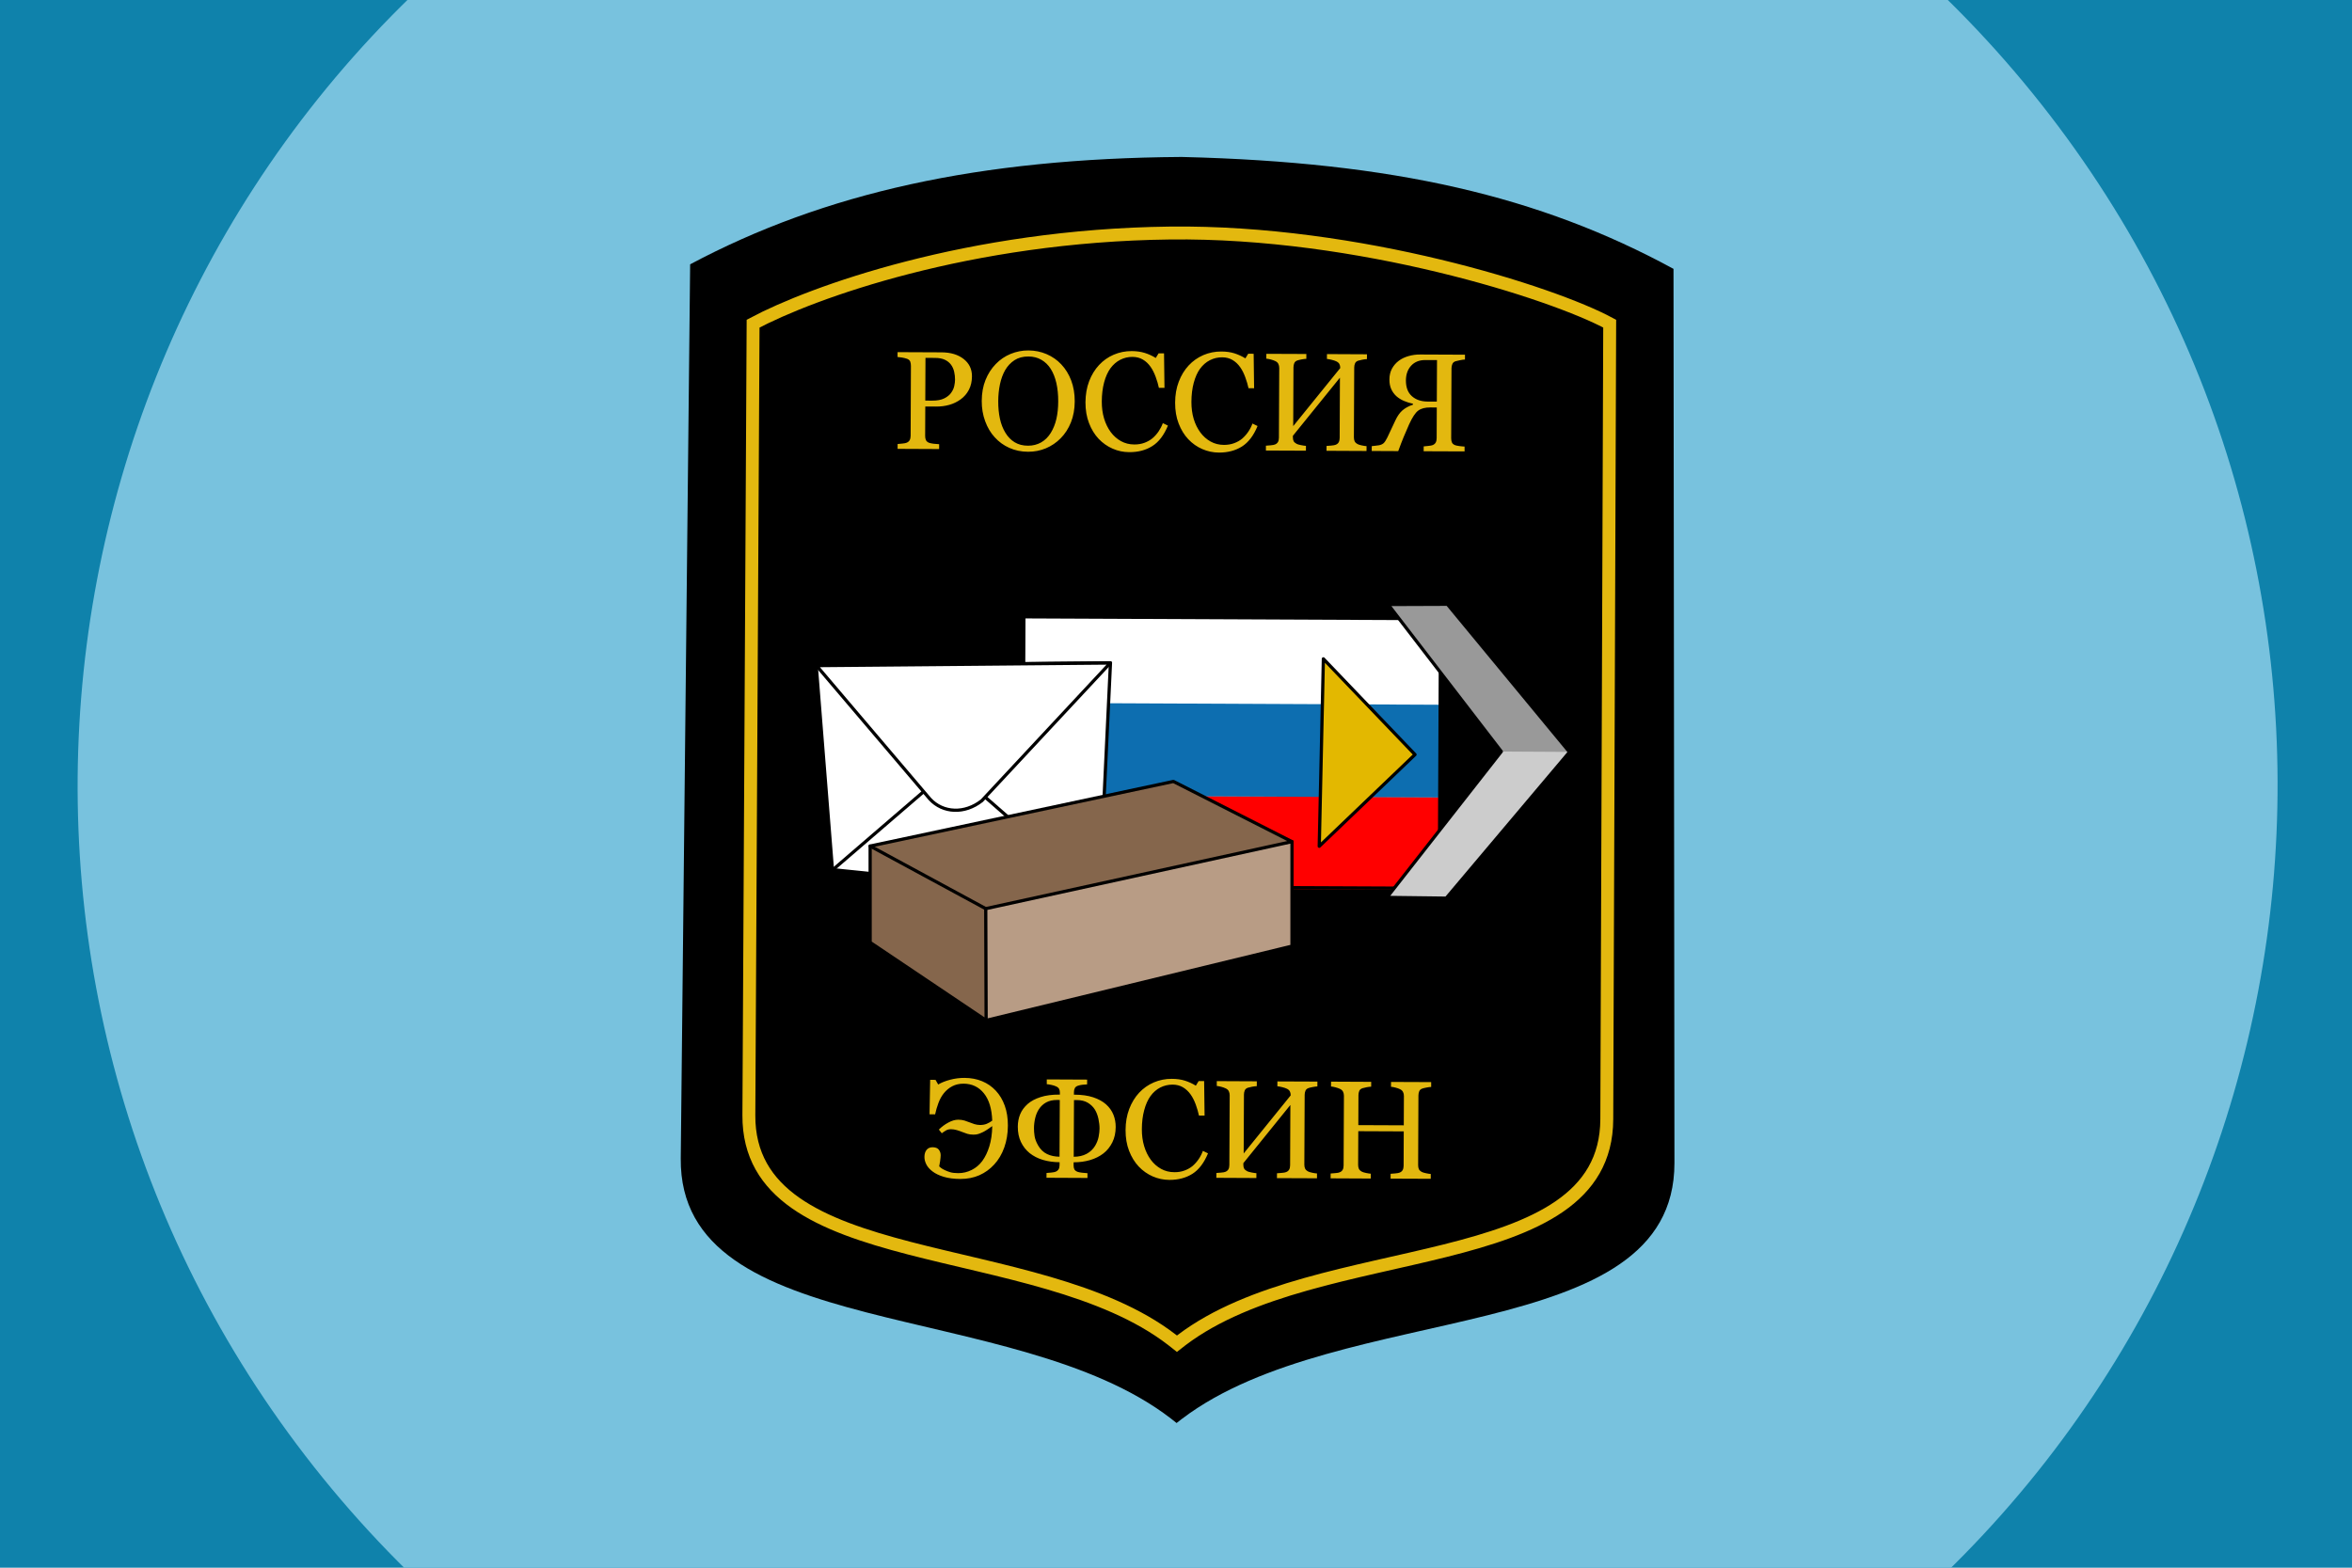 <?xml version="1.0" encoding="utf-8"?>
<!-- Generator: Adobe Illustrator 21.1.0, SVG Export Plug-In . SVG Version: 6.00 Build 0)  -->
<svg version="1.2" baseProfile="tiny" xmlns="http://www.w3.org/2000/svg" xmlns:xlink="http://www.w3.org/1999/xlink" x="0px"
	 y="0px" viewBox="0 0 729 486" xml:space="preserve">
<g id="Layer_1">
	<rect x="-65.49" y="-42.14" fill-rule="evenodd" fill="#0F82AB" width="860.98" height="571.28"/>
	<path fill-rule="evenodd" fill="#78C2DE" d="M147.02-18.71c144.75-120.32,359.87-100.5,480.19,44.24
		c120.32,144.75,100.5,359.88-44.24,480.19C438.22,626.03,223.1,606.21,102.78,461.48C-17.53,316.74,2.28,101.61,147.02-18.71z"/>
</g>
<g id="SVG_Document">
	<polyline fill-rule="evenodd" fill="none" points="0.5,0.5 729.5,0.5 729.5,486.5 0.5,486.5 0.5,0.5 	"/>
	<g>
		<g>
			<g>
				<g>
					<g>
						<g>
							<g>
								<g>
									<g>
										<g>
											<g>
												<g>
													<g>
														<g>
															<g>
																<g>
																	<path fill-rule="evenodd" d="M364.68,441.15l-1.76-1.39c-48.67-37.57-152.5-23.32-151.92-80.65l2.91-277.17
																		c41.66-22.17,89.53-32.83,152.22-33.28l0.56,0.01c65.19,1.61,110.52,12.11,152.01,34.68l0.29,277.19
																		c0.05,57.31-103.58,42.14-152.58,79.27L364.68,441.15z"/>
																	
																		<path fill-rule="evenodd" fill="none" stroke="#E3B80F" stroke-width="4" stroke-linecap="round" stroke-miterlimit="10" d="
																		M364.79,416.57l-1.52-1.2c-42.01-32.44-131.42-20.14-131.16-69.64l1.31-245.39c18.26-9.73,66.94-27.35,129.19-28.1
																		c58.5-0.71,118.67,18.51,136.31,28.1l-0.9,246.63c-0.17,49.48-89.43,36.39-131.74,68.44L364.79,416.57z"/>
																	<g>
																		<g>
																			<path fill="#E3B80F" d="M372.65,139.22c-1.64-0.71-3.09-1.73-4.35-3.06c-1.25-1.33-2.24-2.95-2.98-4.87
																				c-0.74-1.91-1.1-4.06-1.09-6.46c0.01-2.39,0.38-4.56,1.13-6.51c0.74-1.95,1.76-3.62,3.06-5.02
																				c1.29-1.39,2.81-2.46,4.56-3.22c1.75-0.75,3.62-1.12,5.6-1.11c1.48,0,2.82,0.19,4.01,0.56
																				c1.2,0.38,2.34,0.9,3.42,1.56l0.87-1.43l1.69,0.01l0.14,10.69l-1.73-0.01c-0.22-1.04-0.55-2.17-1-3.39
																				c-0.44-1.22-0.97-2.26-1.57-3.11c-0.67-0.96-1.47-1.71-2.4-2.26c-0.92-0.54-1.99-0.82-3.18-0.82
																				c-1.37-0.01-2.64,0.29-3.82,0.89c-1.18,0.6-2.2,1.49-3.07,2.67c-0.82,1.13-1.46,2.58-1.94,4.34
																				c-0.47,1.76-0.71,3.72-0.72,5.89c-0.01,1.92,0.23,3.68,0.7,5.28c0.48,1.6,1.17,3,2.07,4.22
																				c0.89,1.2,1.96,2.14,3.18,2.82c1.23,0.69,2.61,1.03,4.13,1.04c1.14,0,2.19-0.17,3.15-0.53
																				c0.96-0.35,1.79-0.82,2.5-1.41c0.71-0.62,1.33-1.32,1.87-2.11c0.54-0.78,0.98-1.64,1.32-2.57l1.58,0.77
																				c-1.22,2.97-2.84,5.08-4.84,6.35c-2.01,1.26-4.39,1.89-7.15,1.88C376,140.29,374.28,139.93,372.65,139.22z
																				 M344.86,139.09c-1.63-0.71-3.08-1.73-4.35-3.06c-1.24-1.33-2.24-2.95-2.97-4.86c-0.74-1.91-1.11-4.07-1.1-6.46
																				c0.02-2.39,0.39-4.57,1.13-6.51c0.74-1.95,1.77-3.63,3.07-5.03c1.29-1.39,2.8-2.46,4.55-3.21
																				s3.62-1.13,5.61-1.12c1.48,0.01,2.82,0.2,4.01,0.57c1.2,0.37,2.33,0.89,3.42,1.56l0.87-1.43h1.69l0.14,10.69
																				h-1.73c-0.22-1.05-0.55-2.18-1-3.4c-0.45-1.22-0.97-2.25-1.57-3.1c-0.67-0.96-1.47-1.72-2.4-2.26
																				c-0.93-0.55-1.99-0.82-3.19-0.83c-1.36-0.01-2.63,0.29-3.81,0.89c-1.18,0.6-2.2,1.49-3.07,2.67
																				c-0.82,1.14-1.47,2.59-1.94,4.34c-0.47,1.76-0.71,3.73-0.72,5.9c-0.01,1.91,0.22,3.67,0.7,5.27
																				c0.48,1.6,1.17,3.01,2.06,4.23c0.9,1.2,1.96,2.14,3.19,2.82c1.23,0.68,2.61,1.03,4.13,1.03
																				c1.14,0.01,2.19-0.17,3.15-0.52c0.96-0.36,1.79-0.83,2.5-1.42c0.7-0.61,1.33-1.31,1.87-2.1
																				c0.53-0.79,0.98-1.65,1.32-2.57l1.58,0.76c-1.23,2.97-2.84,5.09-4.85,6.35c-2,1.27-4.39,1.9-7.15,1.88
																				C348.21,140.16,346.5,139.81,344.86,139.09z M312.85,138.85c-1.76-0.78-3.27-1.88-4.53-3.28
																				c-1.27-1.37-2.25-3.03-2.97-4.99c-0.72-1.95-1.07-4.04-1.06-6.27c0.01-2.43,0.4-4.61,1.17-6.51
																				c0.77-1.91,1.82-3.55,3.17-4.94c1.33-1.38,2.87-2.43,4.63-3.15c1.76-0.72,3.59-1.08,5.51-1.07
																				c1.98,0.01,3.86,0.39,5.61,1.14c1.76,0.76,3.28,1.81,4.55,3.17c1.32,1.39,2.35,3.06,3.09,5.01
																				c0.73,1.95,1.1,4.11,1.09,6.48c-0.01,2.38-0.4,4.54-1.17,6.48s-1.84,3.59-3.19,4.95
																				c-1.32,1.35-2.85,2.38-4.58,3.11c-1.74,0.72-3.58,1.08-5.54,1.07C316.54,140.04,314.62,139.64,312.85,138.85z
																				 M453.94,139.94l-12.68-0.05l0.01-1.5c0.33-0.03,0.82-0.08,1.46-0.15c0.64-0.06,1.09-0.15,1.35-0.26
																				c0.42-0.19,0.73-0.45,0.92-0.8c0.19-0.35,0.29-0.81,0.29-1.35l0.04-9.51l-1.98-0.01
																				c-1.62-0.01-2.88,0.32-3.77,0.98c-0.89,0.65-1.83,2.08-2.83,4.27c-0.64,1.42-1.2,2.73-1.69,3.92
																				c-0.5,1.2-1.05,2.65-1.68,4.37l-8.22-0.04l0.01-1.5c0.32-0.04,0.68-0.08,1.08-0.12c0.41-0.04,0.8-0.09,1.2-0.16
																				c0.58-0.11,1.04-0.33,1.4-0.64c0.35-0.32,0.74-0.92,1.17-1.8c0.37-0.8,0.8-1.72,1.3-2.76
																				c0.5-1.04,0.88-1.86,1.15-2.45c0.64-1.39,1.39-2.45,2.24-3.18c0.86-0.73,1.93-1.31,3.23-1.74v-0.3
																				c-1-0.21-1.93-0.51-2.81-0.88c-0.88-0.38-1.66-0.87-2.33-1.46c-0.67-0.61-1.2-1.34-1.59-2.2
																				c-0.38-0.85-0.57-1.85-0.56-2.99c0-1.27,0.27-2.38,0.79-3.35c0.53-0.97,1.24-1.79,2.13-2.45
																				c0.84-0.63,1.85-1.11,3-1.44c1.16-0.33,2.36-0.5,3.62-0.49l13.88,0.06l-0.01,1.5c-0.39,0.01-0.91,0.08-1.54,0.21
																				c-0.63,0.12-1.1,0.23-1.4,0.33c-0.48,0.16-0.8,0.45-0.97,0.86c-0.17,0.41-0.26,0.84-0.26,1.31l-0.1,21.68
																				c0,0.49,0.07,0.92,0.23,1.3c0.15,0.37,0.48,0.66,0.99,0.86c0.25,0.1,0.69,0.19,1.33,0.28
																				c0.63,0.08,1.17,0.14,1.6,0.15V139.94z M423.55,139.81l-12.4-0.06l0.01-1.5c0.34-0.03,0.83-0.07,1.49-0.12
																				c0.65-0.05,1.1-0.14,1.34-0.25c0.42-0.16,0.74-0.42,0.93-0.76c0.2-0.35,0.3-0.8,0.31-1.35l0.08-18.69
																				l-14.58,18.02v0.48c0,0.5,0.08,0.89,0.24,1.2c0.16,0.3,0.48,0.58,0.96,0.84c0.24,0.13,0.68,0.25,1.33,0.38
																				c0.64,0.13,1.15,0.21,1.52,0.22l-0.01,1.5l-12.4-0.05v-1.5c0.34-0.03,0.83-0.07,1.47-0.12
																				c0.65-0.06,1.09-0.14,1.33-0.25c0.42-0.17,0.73-0.42,0.93-0.77c0.2-0.34,0.3-0.79,0.3-1.34l0.1-21.63
																				c0-0.46-0.09-0.87-0.27-1.24c-0.18-0.38-0.5-0.67-0.95-0.88c-0.38-0.19-0.84-0.35-1.38-0.49
																				c-0.54-0.15-1.01-0.23-1.4-0.26v-1.5l12.4,0.05v1.5c-0.4,0.01-0.89,0.07-1.47,0.18
																				c-0.59,0.12-1.02,0.22-1.3,0.32c-0.48,0.16-0.8,0.44-0.97,0.84c-0.16,0.39-0.24,0.82-0.25,1.28l-0.08,18.24
																				l14.58-18c0-0.51-0.09-0.93-0.27-1.26c-0.18-0.33-0.5-0.6-0.95-0.82c-0.35-0.17-0.84-0.33-1.45-0.48
																				c-0.62-0.15-1.11-0.24-1.46-0.27l0.01-1.5l12.4,0.06l-0.01,1.5c-0.39,0.01-0.88,0.07-1.45,0.18
																				c-0.57,0.11-0.99,0.21-1.28,0.31c-0.48,0.17-0.8,0.45-0.96,0.84c-0.17,0.39-0.25,0.82-0.25,1.29l-0.1,21.61
																				c0,0.5,0.08,0.91,0.24,1.25s0.48,0.64,0.96,0.89c0.24,0.13,0.66,0.26,1.27,0.39c0.62,0.13,1.1,0.2,1.45,0.22
																				L423.55,139.81z M291.08,139.21l-12.87-0.06l0.01-1.5c0.34-0.02,0.83-0.07,1.47-0.14
																				c0.64-0.06,1.09-0.15,1.34-0.27c0.42-0.18,0.73-0.44,0.92-0.79c0.2-0.36,0.29-0.81,0.3-1.36l0.09-21.63
																				c0-0.49-0.06-0.94-0.2-1.33c-0.14-0.4-0.47-0.69-0.99-0.9c-0.54-0.18-1.07-0.31-1.59-0.39
																				c-0.53-0.08-0.99-0.14-1.37-0.17l0.01-1.5l13.69,0.06c2.79,0.02,5.05,0.7,6.78,2.05
																				c1.74,1.36,2.6,3.15,2.59,5.39c-0.01,1.56-0.32,2.95-0.94,4.15s-1.47,2.19-2.56,2.98
																				c-1.07,0.78-2.25,1.35-3.53,1.71c-1.29,0.36-2.65,0.54-4.08,0.53l-3.36-0.01l-0.04,9.08
																				c-0.01,0.5,0.07,0.93,0.23,1.3c0.16,0.38,0.5,0.67,1,0.87c0.26,0.09,0.7,0.19,1.34,0.28
																				c0.64,0.08,1.23,0.13,1.77,0.15L291.08,139.21z M322.72,137.14c1.21-0.7,2.2-1.69,2.97-2.95
																				c0.79-1.28,1.37-2.73,1.74-4.34c0.37-1.62,0.56-3.43,0.56-5.43c0.01-2.06-0.18-3.95-0.57-5.67
																				c-0.4-1.72-0.98-3.18-1.75-4.4c-0.77-1.2-1.73-2.14-2.9-2.81c-1.17-0.68-2.5-1.02-4.01-1.02
																				c-1.69-0.01-3.13,0.37-4.32,1.14c-1.18,0.77-2.15,1.8-2.9,3.09c-0.71,1.24-1.24,2.69-1.6,4.35
																				c-0.35,1.66-0.53,3.4-0.54,5.23c-0.01,2.03,0.17,3.86,0.53,5.5c0.36,1.64,0.93,3.09,1.71,4.36
																				c0.75,1.24,1.71,2.22,2.86,2.92s2.53,1.06,4.14,1.06C320.14,138.18,321.5,137.83,322.72,137.14z M445.34,124.5
																				l0.06-12.87l-3.63-0.01c-1.84-0.01-3.29,0.57-4.38,1.74c-1.08,1.17-1.62,2.7-1.63,4.57
																				c-0.01,2.14,0.6,3.77,1.84,4.88c1.23,1.11,2.87,1.67,4.91,1.68L445.34,124.5z M292.66,123.51
																				c0.95-0.47,1.67-1.05,2.15-1.75c0.49-0.68,0.81-1.38,0.96-2.1c0.16-0.73,0.24-1.38,0.24-1.96
																				c0.01-0.8-0.08-1.62-0.27-2.45s-0.51-1.56-0.97-2.18c-0.49-0.66-1.14-1.18-1.94-1.55c-0.8-0.37-1.8-0.56-3-0.56
																				l-2.98-0.02l-0.06,13.25l2.16,0.01C290.47,124.21,291.71,123.98,292.66,123.51z"/>
																		</g>
																	</g>
																	<g>
																		<g>
																			<path fill="#E3B80F" d="M357.29,364.7c-1.64-0.72-3.09-1.74-4.35-3.07c-1.25-1.33-2.24-2.95-2.98-4.86
																				c-0.74-1.91-1.1-4.06-1.09-6.46c0.01-2.39,0.39-4.56,1.13-6.51c0.74-1.95,1.76-3.62,3.06-5.03
																				c1.29-1.38,2.81-2.46,4.56-3.21s3.62-1.12,5.6-1.11c1.48,0,2.82,0.19,4.02,0.56c1.19,0.37,2.33,0.89,3.41,1.56
																				l0.87-1.43l1.7,0.01l0.14,10.69l-1.74-0.01c-0.22-1.04-0.55-2.18-0.99-3.4c-0.45-1.22-0.97-2.25-1.57-3.1
																				c-0.68-0.96-1.48-1.71-2.4-2.26c-0.93-0.55-1.99-0.82-3.19-0.83c-1.37,0-2.64,0.29-3.82,0.89
																				s-2.2,1.49-3.06,2.67c-0.82,1.14-1.47,2.59-1.94,4.35c-0.48,1.76-0.72,3.72-0.73,5.89
																				c-0.01,1.92,0.23,3.67,0.71,5.27c0.48,1.6,1.16,3.01,2.06,4.23c0.89,1.2,1.96,2.14,3.19,2.82
																				c1.23,0.68,2.6,1.03,4.12,1.03c1.14,0.01,2.19-0.16,3.15-0.52c0.96-0.35,1.8-0.83,2.5-1.41
																				c0.71-0.62,1.33-1.32,1.87-2.11c0.54-0.79,0.98-1.64,1.32-2.57l1.58,0.77c-1.22,2.96-2.84,5.08-4.84,6.35
																				c-2.01,1.26-4.39,1.89-7.15,1.88C360.64,365.77,358.93,365.41,357.29,364.7z M292.49,364.82
																				c-1.43-0.44-2.58-0.99-3.45-1.66c-0.9-0.68-1.54-1.41-1.93-2.19c-0.39-0.78-0.59-1.56-0.58-2.32
																				c0-0.88,0.22-1.61,0.65-2.16c0.43-0.55,1.06-0.83,1.89-0.83c0.89,0.01,1.53,0.26,1.91,0.75
																				c0.39,0.5,0.58,1.08,0.58,1.74c-0.01,0.49-0.07,1.11-0.18,1.86c-0.12,0.74-0.21,1.27-0.28,1.58
																				c0.1,0.08,0.27,0.23,0.52,0.45c0.26,0.21,0.66,0.45,1.23,0.72c0.54,0.26,1.12,0.47,1.71,0.65
																				c0.6,0.18,1.42,0.27,2.44,0.28c1.47,0,2.86-0.33,4.17-0.99c1.31-0.66,2.41-1.59,3.29-2.78
																				c0.91-1.24,1.63-2.74,2.18-4.52c0.55-1.77,0.86-3.86,0.91-6.29c-0.4,0.28-0.87,0.61-1.43,0.99
																				s-1.04,0.66-1.45,0.86c-0.55,0.26-1.03,0.46-1.44,0.59c-0.41,0.14-0.91,0.2-1.5,0.2c-0.74,0-1.38-0.09-1.93-0.26
																				c-0.56-0.18-1.09-0.37-1.6-0.58c-0.45-0.19-0.99-0.37-1.61-0.56c-0.63-0.18-1.23-0.28-1.81-0.28
																				c-0.59,0-1.1,0.11-1.52,0.35c-0.42,0.24-0.88,0.54-1.36,0.9l-0.9-1.14c0.88-0.87,1.86-1.6,2.95-2.18
																				c1.08-0.59,2.1-0.88,3.04-0.88c0.72,0,1.37,0.09,1.94,0.26c0.57,0.18,1.09,0.36,1.57,0.56
																				c0.45,0.19,0.95,0.37,1.52,0.55c0.56,0.17,1.14,0.26,1.73,0.27c0.8,0,1.5-0.12,2.09-0.37s1.16-0.58,1.7-0.97
																				c-0.13-3.69-0.99-6.52-2.59-8.49c-1.59-1.97-3.69-2.97-6.3-2.98c-1.31,0-2.47,0.26-3.48,0.79
																				c-1.01,0.53-1.88,1.25-2.62,2.16c-0.71,0.89-1.27,1.91-1.7,3.08c-0.43,1.17-0.77,2.33-1.01,3.48l-1.73-0.01
																				l0.19-10.69l1.67,0.01l0.82,1.44c0.97-0.58,2.2-1.08,3.67-1.47c1.47-0.39,2.97-0.59,4.49-0.58
																				c2,0.01,3.82,0.35,5.45,1.03c1.63,0.67,3.05,1.65,4.25,2.94c1.2,1.29,2.12,2.83,2.77,4.64
																				c0.66,1.81,0.98,3.87,0.97,6.2c-0.01,2.47-0.39,4.74-1.13,6.79c-0.74,2.06-1.77,3.8-3.09,5.23
																				c-1.33,1.46-2.87,2.57-4.63,3.35c-1.76,0.77-3.71,1.15-5.87,1.15C295.64,365.48,293.92,365.25,292.49,364.82z
																				 M443.46,365.44l-12.45-0.05l0.01-1.5c0.34-0.03,0.83-0.07,1.47-0.12c0.64-0.06,1.08-0.14,1.32-0.25
																				c0.42-0.17,0.74-0.42,0.93-0.77c0.2-0.34,0.3-0.79,0.31-1.34l0.04-10.67L421,350.68l-0.05,10.44
																				c0,0.49,0.08,0.9,0.24,1.24c0.16,0.34,0.48,0.64,0.96,0.89c0.24,0.13,0.66,0.26,1.28,0.39
																				c0.61,0.13,1.09,0.2,1.44,0.22v1.5l-12.45-0.06l0.01-1.5c0.34-0.02,0.83-0.06,1.47-0.12
																				c0.64-0.05,1.08-0.13,1.32-0.25c0.42-0.16,0.73-0.42,0.93-0.76c0.2-0.35,0.3-0.79,0.3-1.34l0.1-21.64
																				c0-0.45-0.09-0.86-0.27-1.23c-0.18-0.38-0.5-0.67-0.95-0.89c-0.38-0.18-0.84-0.34-1.38-0.49
																				c-0.54-0.14-1.01-0.23-1.4-0.26l0.01-1.5l12.44,0.06l-0.01,1.5c-0.39,0.01-0.87,0.07-1.44,0.18
																				c-0.58,0.11-1,0.22-1.28,0.31c-0.48,0.17-0.81,0.45-0.97,0.84c-0.16,0.4-0.25,0.83-0.25,1.29l-0.04,9.3
																				l14.09,0.06l0.04-9.08c0.01-0.46-0.08-0.87-0.27-1.24c-0.18-0.38-0.49-0.67-0.94-0.88
																				c-0.38-0.19-0.84-0.35-1.38-0.49c-0.55-0.15-1.01-0.23-1.41-0.26l0.01-1.5l12.44,0.05v1.5
																				c-0.4,0.01-0.88,0.08-1.45,0.19c-0.57,0.11-1,0.21-1.28,0.31c-0.48,0.16-0.8,0.44-0.97,0.84
																				c-0.16,0.39-0.24,0.82-0.25,1.28l-0.09,21.62c0,0.49,0.07,0.91,0.23,1.25c0.16,0.34,0.48,0.63,0.96,0.89
																				c0.24,0.13,0.67,0.25,1.28,0.38c0.61,0.13,1.09,0.21,1.44,0.22V365.44z M408.2,365.28l-12.41-0.05l0.01-1.5
																				c0.34-0.03,0.84-0.07,1.49-0.12c0.66-0.05,1.1-0.14,1.34-0.25c0.43-0.17,0.74-0.42,0.94-0.77
																				c0.19-0.34,0.3-0.79,0.3-1.34l0.08-18.7l-14.57,18.03l-0.01,0.48c0,0.49,0.08,0.89,0.24,1.2
																				c0.16,0.3,0.48,0.58,0.96,0.84c0.24,0.12,0.68,0.25,1.33,0.38c0.65,0.13,1.15,0.2,1.52,0.22l-0.01,1.5
																				l-12.4-0.06l0.01-1.5c0.34-0.02,0.83-0.06,1.47-0.12c0.64-0.05,1.08-0.13,1.32-0.24
																				c0.42-0.17,0.73-0.43,0.93-0.77c0.2-0.35,0.3-0.79,0.3-1.34l0.1-21.64c0-0.45-0.09-0.86-0.27-1.23
																				c-0.18-0.38-0.5-0.67-0.95-0.88c-0.38-0.19-0.84-0.35-1.38-0.5c-0.54-0.14-1.01-0.23-1.4-0.26v-1.5l12.41,0.06
																				l-0.01,1.5c-0.39,0.01-0.88,0.07-1.47,0.18c-0.58,0.11-1.02,0.22-1.3,0.31c-0.48,0.17-0.8,0.45-0.96,0.84
																				c-0.17,0.4-0.25,0.83-0.25,1.29l-0.08,18.24l14.57-18c0-0.51-0.09-0.93-0.27-1.26c-0.18-0.33-0.5-0.61-0.95-0.82
																				c-0.35-0.17-0.83-0.33-1.45-0.48c-0.62-0.15-1.11-0.24-1.46-0.27l0.01-1.5l12.4,0.05l-0.01,1.5
																				c-0.39,0.02-0.87,0.08-1.44,0.19c-0.58,0.11-1,0.21-1.28,0.31c-0.48,0.16-0.81,0.45-0.97,0.84
																				c-0.16,0.39-0.25,0.82-0.25,1.29l-0.1,21.61c0,0.49,0.08,0.91,0.24,1.25s0.48,0.63,0.96,0.89
																				c0.24,0.13,0.66,0.26,1.28,0.39c0.61,0.13,1.09,0.2,1.44,0.21V365.28z M337.06,365.18l-12.7-0.06l0.01-1.48
																				c0.33-0.03,0.82-0.07,1.46-0.13c0.65-0.06,1.09-0.15,1.35-0.26c0.42-0.18,0.73-0.43,0.93-0.76
																				c0.2-0.32,0.3-0.73,0.3-1.24l0.01-0.95c-1.86-0.01-3.58-0.25-5.17-0.72c-1.58-0.47-2.95-1.18-4.12-2.11
																				c-1.15-0.94-2.05-2.09-2.7-3.46s-0.97-2.95-0.96-4.76c0.01-1.38,0.25-2.65,0.73-3.82
																				c0.47-1.16,1.25-2.22,2.32-3.18c1.04-0.91,2.37-1.62,4.01-2.14c1.63-0.53,3.56-0.78,5.77-0.77h0.21v-0.57
																				c0-0.47-0.07-0.86-0.24-1.18c-0.16-0.33-0.48-0.6-0.97-0.81c-0.41-0.19-0.89-0.34-1.43-0.45
																				c-0.54-0.12-1.01-0.19-1.42-0.22v-1.48l12.51,0.06l-0.01,1.48c-0.4,0.01-0.88,0.05-1.41,0.11
																				c-0.54,0.06-1.01,0.16-1.42,0.3c-0.48,0.16-0.81,0.42-0.98,0.76c-0.18,0.35-0.27,0.76-0.27,1.24l-0.01,0.78h0.21
																				c2.22,0.01,4.13,0.28,5.75,0.81c1.61,0.53,2.95,1.26,4,2.19c1.04,0.94,1.8,2,2.28,3.2
																				c0.48,1.2,0.72,2.48,0.71,3.83c-0.01,1.78-0.35,3.36-1.04,4.75c-0.69,1.39-1.61,2.53-2.76,3.43
																				c-1.16,0.9-2.52,1.58-4.09,2.05c-1.58,0.47-3.29,0.71-5.15,0.7l-0.01,0.95c0,0.49,0.08,0.9,0.24,1.23
																				c0.16,0.32,0.5,0.58,1,0.78c0.25,0.1,0.69,0.19,1.32,0.27c0.63,0.08,1.21,0.13,1.74,0.15V365.18z M336.78,357.71
																				c1.13-0.61,2.01-1.44,2.65-2.5c0.55-0.94,0.92-1.89,1.1-2.85c0.18-0.97,0.27-1.79,0.27-2.49
																				c0.01-0.9-0.11-1.9-0.34-3.02c-0.24-1.11-0.61-2.07-1.11-2.88c-0.53-0.84-1.25-1.54-2.17-2.1
																				c-0.91-0.55-2.05-0.83-3.42-0.84h-0.88l-0.08,17.58C334.33,358.61,335.66,358.31,336.78,357.71z M328.4,358.59
																				l0.08-17.58l-0.89-0.01c-1.28,0-2.38,0.25-3.31,0.75c-0.92,0.5-1.69,1.22-2.3,2.15
																				c-0.51,0.8-0.89,1.71-1.13,2.75c-0.24,1.03-0.37,2.08-0.37,3.13c-0.01,0.74,0.06,1.54,0.19,2.42
																				c0.13,0.88,0.5,1.86,1.11,2.93c0.72,1.22,1.64,2.1,2.76,2.64C325.66,358.31,326.95,358.58,328.4,358.59z"/>
																		</g>
																	</g>
																	<g>
																		<g>
																			
																				<rect x="339.93" y="168.73" transform="matrix(4.425794e-03 -1 1 4.425794e-03 146.748 613.999)" fill-rule="evenodd" fill="#FFFFFF" width="83.6" height="129.14"/>
																			
																				<rect x="367.31" y="196.67" transform="matrix(4.523266e-03 -1 1 4.523266e-03 118.776 641.685)" fill-rule="evenodd" fill="#FF0000" width="28.74" height="129.02"/>
																			<polygon fill-rule="evenodd" fill="#0D6EB0" points="317.37,217.89 317.24,246.62 446.26,247.22 446.39,218.48 
																																							"/>
																			
																				<rect x="339.93" y="168.73" transform="matrix(4.425794e-03 -1 1 4.425794e-03 146.748 613.999)" fill-rule="evenodd" fill="none" stroke="#000000" stroke-linecap="round" stroke-linejoin="round" stroke-miterlimit="10" width="83.6" height="129.14"/>
																		</g>
																		<g>
																			
																				<polygon fill-rule="evenodd" fill="#FFFFFF" stroke="#000000" stroke-linecap="round" stroke-linejoin="round" stroke-miterlimit="10" points="
																				252.99,206.37 258.01,269.61 340.75,278.04 344.19,205.47 																			"/>
																			
																				<polyline fill-rule="evenodd" fill="none" stroke="#000000" stroke-linecap="round" stroke-linejoin="round" stroke-miterlimit="10" points="
																				258.22,269.56 294.9,237.99 340.75,278.04 																			"/>
																			
																				<path fill-rule="evenodd" fill="#FFFFFF" stroke="#000000" stroke-linecap="round" stroke-linejoin="round" stroke-miterlimit="10" d="
																				M253.07,206.35l35.15,41.35c4.03,4.39,10.81,4.72,16.11,0.51l39.79-42.67L253.07,206.35z"/>
																		</g>
																		<g>
																			
																				<polygon fill-rule="evenodd" fill="#B89C85" stroke="#000000" stroke-linecap="round" stroke-linejoin="round" stroke-miterlimit="10" points="
																				305.65,316.33 277.92,281.85 305.23,273.2 400.45,260.92 400.45,293.32 																			"/>
																			
																				<polygon fill-rule="evenodd" fill="#85664C" stroke="#000000" stroke-linecap="round" stroke-linejoin="round" stroke-miterlimit="10" points="
																				305.65,316.33 305.53,281.69 400.45,260.92 363.7,242.26 269.7,262.29 269.7,292.17 																			"/>
																			
																				<line fill-rule="evenodd" fill="none" stroke="#000000" stroke-linecap="round" stroke-linejoin="round" stroke-miterlimit="10" x1="269.7" y1="262.29" x2="305.53" y2="281.69"/>
																		</g>
																		
																			<polygon fill-rule="evenodd" fill="#E3B800" stroke="#000000" stroke-linecap="round" stroke-linejoin="round" stroke-miterlimit="10" points="
																			408.9,262.35 438.58,233.93 410.18,204.25 																		"/>
																		<g>
																			<g>
																				<polygon fill-rule="evenodd" fill="#999999" points="430.26,187.4 448.63,187.33 486.63,233.59 465.46,233.56 
																																									"/>
																				<polygon fill-rule="evenodd" fill="#CCCCCC" points="429.89,278.21 448.26,278.44 486.48,233.1 465.33,232.98 
																																									"/>
																			</g>
																			
																				<polygon fill-rule="evenodd" fill="none" stroke="#000000" stroke-linecap="round" stroke-linejoin="round" stroke-miterlimit="10" points="
																				448.26,278.44 429.89,278.21 465.33,232.98 465.3,232.94 430.26,187.4 448.63,187.33 486.44,233.11 
																				486.48,233.1 486.46,233.13 486.48,233.16 486.45,233.16 																			"/>
																		</g>
																	</g>
																</g>
															</g>
														</g>
													</g>
												</g>
											</g>
										</g>
									</g>
								</g>
							</g>
						</g>
					</g>
				</g>
			</g>
		</g>
	</g>
	<rect x="0.5" y="0.5" fill-rule="evenodd" fill="none" width="729" height="486"/>
</g>
<g id="Guides" display="none">
</g>
</svg>

